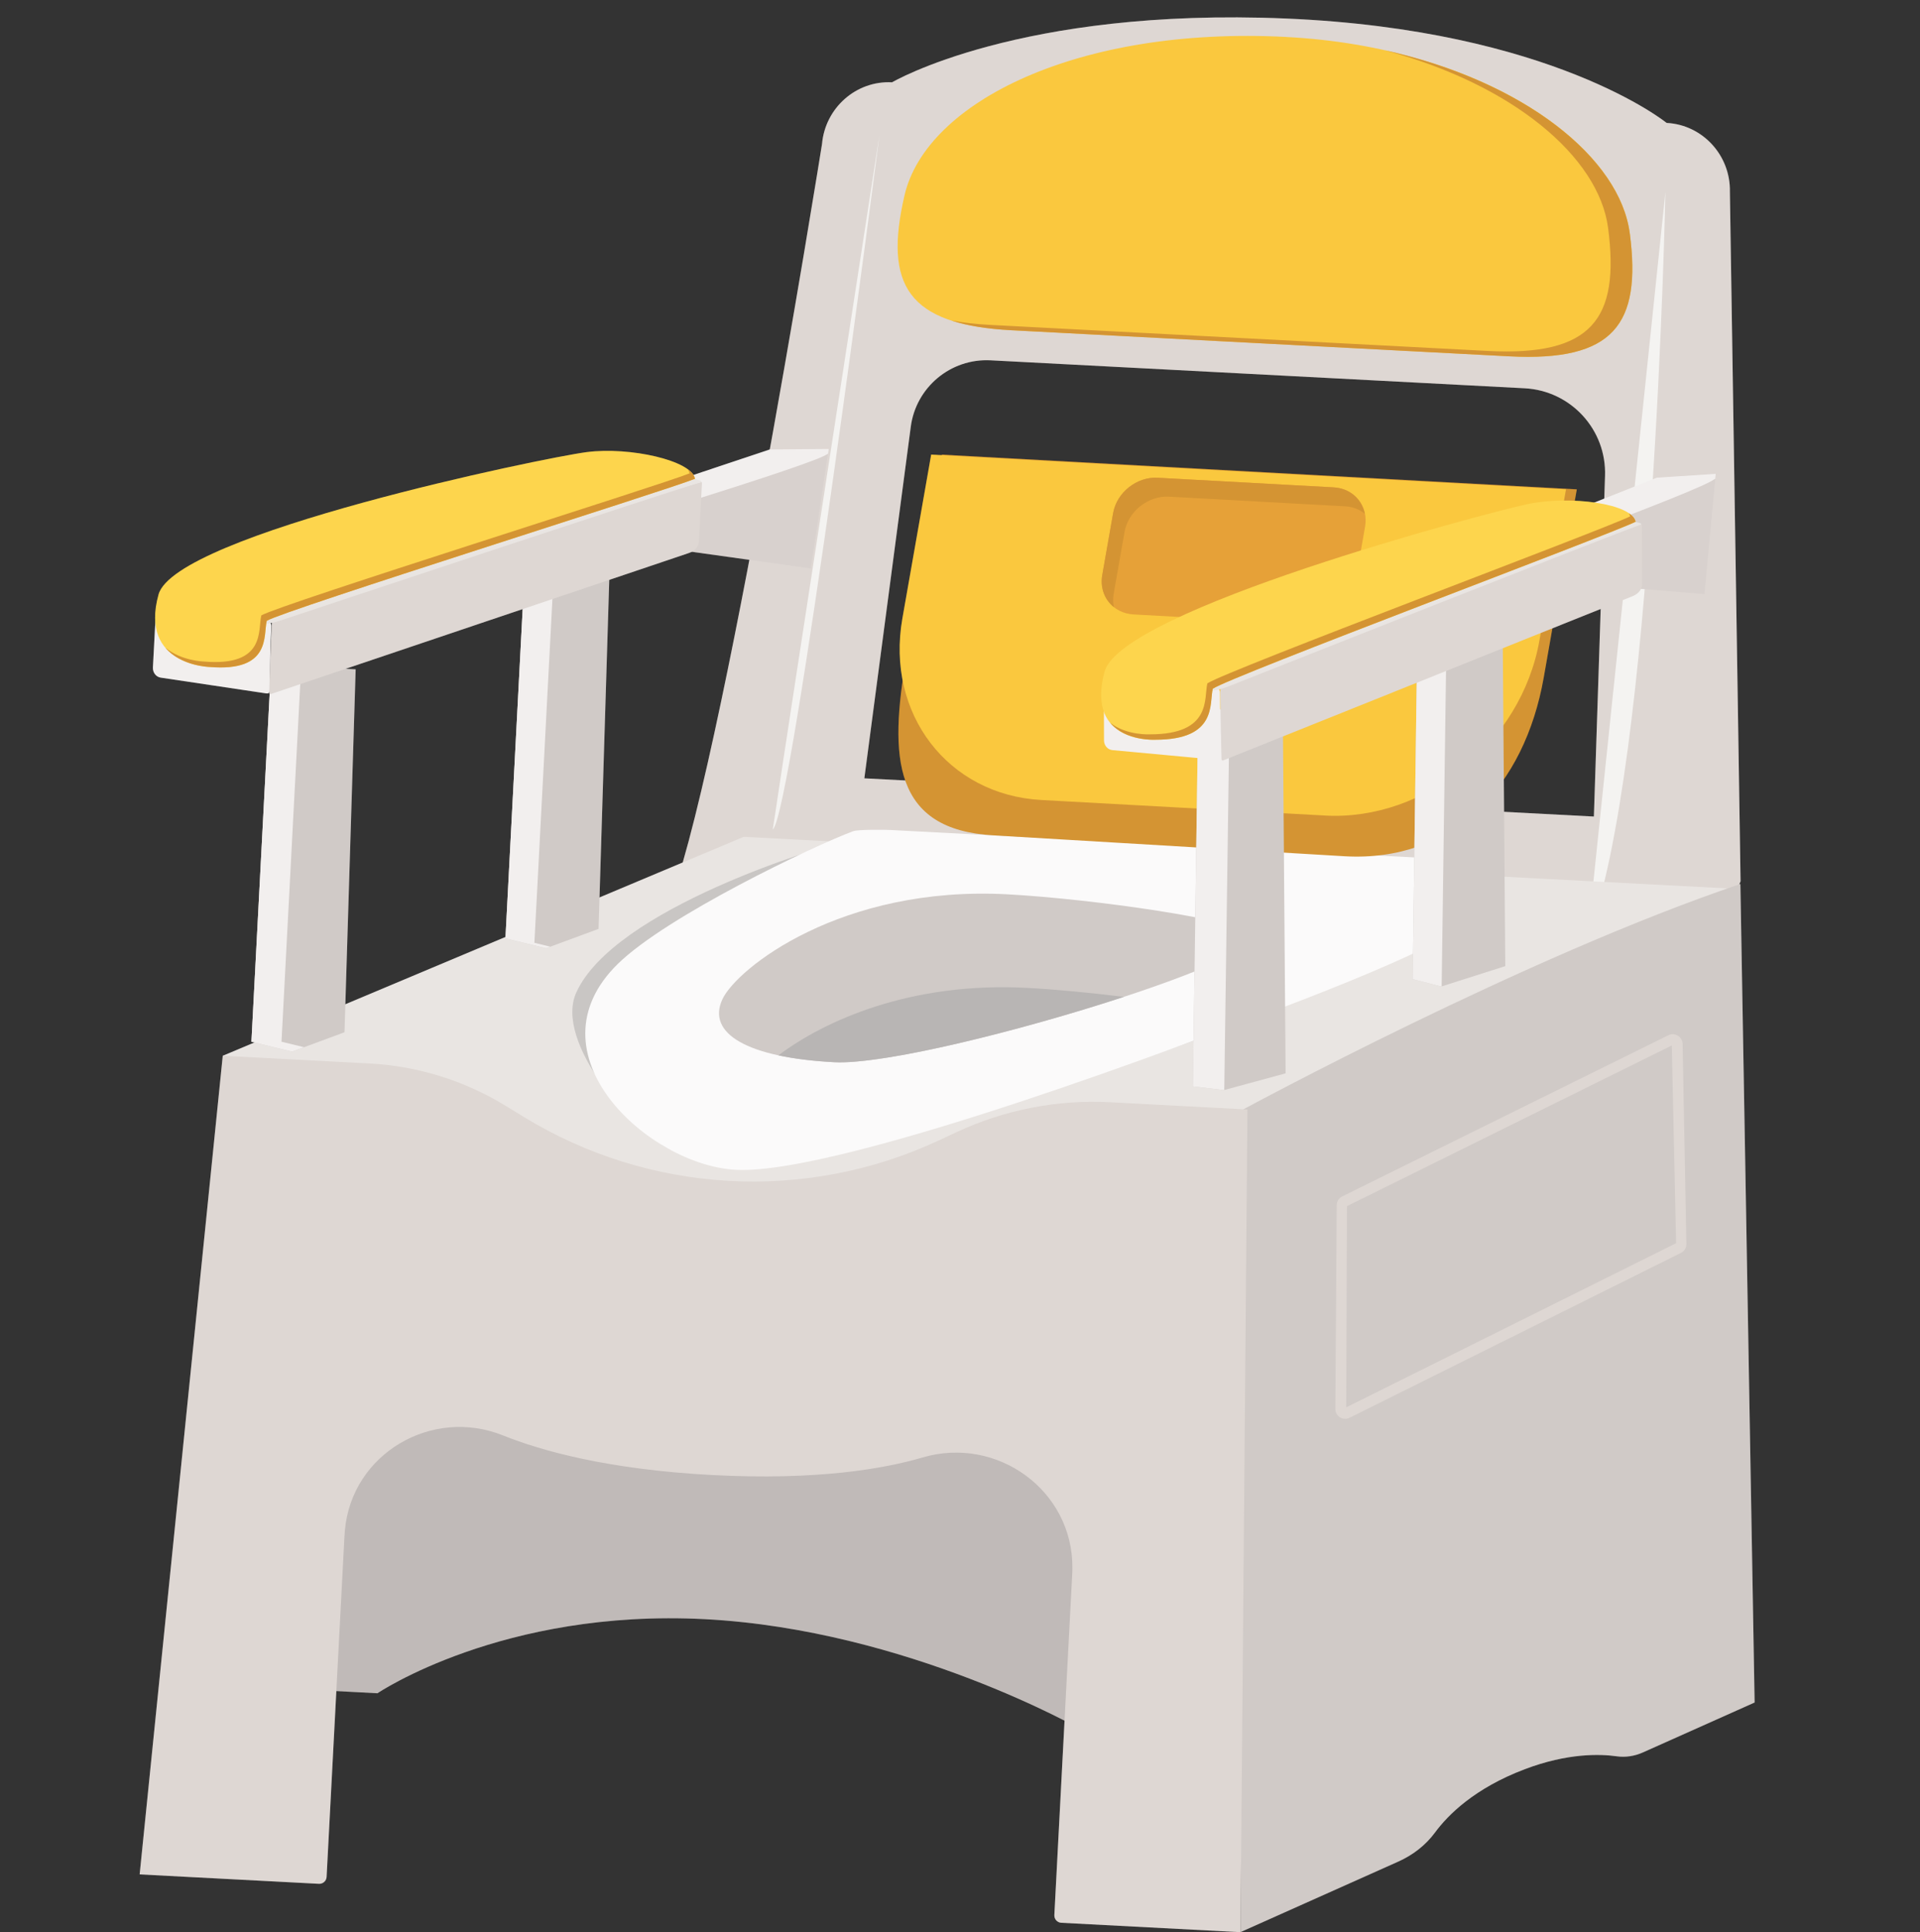 <?xml version="1.0" encoding="UTF-8"?>
<svg xmlns="http://www.w3.org/2000/svg" viewBox="0 0 546.47 550">
  <rect x="0" y="0" width="546.47" height="550" fill="#333333" stroke="none"/>
  <defs>
    <style>
      .cls-1 {
        fill: none;
      }

      .cls-2 {
        fill: #c9c6c4;
      }

      .cls-3 {
        fill: #fbfafa;
      }

      .cls-4 {
        fill: #d8d1ce;
      }

      .cls-5 {
        mix-blend-mode: multiply;
        opacity: .2;
      }

      .cls-6 {
        fill: #c0bab8;
      }

      .cls-7 {
        fill: #e6a138;
      }

      .cls-8 {
        fill: #d49433;
      }

      .cls-9 {
        fill: #e9e5e2;
      }

      .cls-10 {
        fill: #fdd54d;
      }

      .cls-11 {
        isolation: isolate;
      }

      .cls-12 {
        fill: #fac83e;
      }

      .cls-13 {
        fill: #f2efee;
      }

      .cls-14 {
        fill: #d0cac7;
      }

      .cls-15 {
        fill: #ded7d3;
      }

      .cls-16 {
        fill: #b8b5b4;
      }

      .cls-17 {
        fill: #f4f3f1;
      }
    </style>
  </defs>
  <g class="cls-11">
    <g id="_レイヤー_2" data-name="レイヤー 2">
      <g id="_レイヤー_1-2" data-name="レイヤー 1">
        <g>
          <g>
            <g>
              <g>
                <g>
                  <path class="cls-15" d="M489.06,266.83l-247.93-12.99c-21.02-1.18-52.93,8.3-52.93,8.3,14.35-24.39,45.76-221.14,45.76-221.14.9-10.27,9.7-18.1,19.94-17.57,0,0,36.18-21.37,112.09-18.16,75.91,3.21,108.36,29.72,108.36,29.72,10.28.54,18.23,9.27,18.01,19.61l3.04,196.26s-6.43,15.88-6.35,15.97ZM246.03,221.56l207.62,10.88,3.17-96.91c.49-13.17-9.68-24.3-22.85-25l-152.01-7.96c-11.39-.6-21.32,7.7-22.75,19.02l-13.2,99.97Z"></path>
                  <path class="cls-17" d="M474.01,54.66s-3.24,163.58-22.16,212.24l22.16-212.24Z"></path>
                  <path class="cls-17" d="M250.32,38.37s-24.9,193.65-30.37,197.74c5.94-39.66,30.37-197.74,30.37-197.74Z"></path>
                  <path class="cls-6" d="M68.01,376.04l6.37,104.23,33.05,1.74s35.55-24.11,93.22-21.09c57.65,3.02,107.42,31.6,107.42,31.6l31.91,1.68,59.78-93.38c-107.08-6.79-213.97-15.25-321.29-23.74-3.51-.3-6.99-.66-10.47-1.04Z"></path>
                  <path class="cls-9" d="M451.44,250.79l-239.78-12.57-148.26,62.32,4.61,75.49c3.48.38,6.96.74,10.47,1.04,107.33,8.49,214.21,16.94,321.29,23.74l94.6-147.77h0l-42.93-2.25Z"></path>
                  <path class="cls-14" d="M353.07,550l44.9-20.07c4.14-1.85,7.8-4.66,10.49-8.32,3.65-4.95,11.2-12.56,25.54-17.99,12.21-4.63,21.45-4.33,26.12-3.67,2.53.36,5.1-.04,7.44-1.08l31.84-14.23-4.05-233c-61.26,20.66-141.43,64.13-141.43,64.13l-.84,234.23Z"></path>
                  <path class="cls-15" d="M355.05,315.83l-39.1-2.06c-15-.79-29.96,2.12-43.59,8.46l-5.2,2.43c-38.01,17.69-82.35,15.16-118.11-6.73l-5.13-3.14c-11.74-7.2-25.09-11.35-38.84-12.06l-41.68-2.19-23.65,233.03,51.02,2.68c1.15.06,2.12-.81,2.19-1.96v-.02l5.06-96.59c.04-.7.09-1.4.15-2.1,1.97-21.78,24.73-35.12,45.03-26.96,10.89,4.37,29.83,9.7,59.6,11.27,29.77,1.56,48.82-1.78,59.78-5,21.23-6.25,42.87,9.41,42.64,31.55,0,.7-.03,1.4-.07,2.1l-5.06,96.59v.02c-.06,1.13.79,2.11,1.93,2.19l51.05,2.68,1.98-234.17Z"></path>
                  <path class="cls-2" d="M239.69,239.7c-5.76,1.16-64.94,18.92-75.7,42.9-6.29,14.06,16.09,39.4,26.69,44.56,11.67,5.69,26.39,2.72,38.91-.32l47.33-11.47s110.42-27.9,111.48-48.11c1.06-20.19,1.6-9.65-2.33-16.19-3.94-6.55-146.39-11.37-146.39-11.37Z"></path>
                  <path class="cls-3" d="M253.49,236.27c-1.51-.08-9.27-.18-10.69.35-11.29,4.2-52.96,24.07-66.94,37.75-26.12,25.55,8.69,57.32,33.55,58.63,31.12,1.64,140.4-40.56,140.4-40.56,0,0,65.94-23.49,68.97-31.5,3.01-7.91-2.71-16.15-5.7-16.31-29.55-1.56-143.14-7.5-159.59-8.36Z"></path>
                  <path class="cls-14" d="M356.52,265.99c6.62,7.04-94.51,37.68-119.07,36.38-24.55-1.29-36.43-8.1-31.83-17.94,4.1-8.76,33.78-32.42,81.17-29.85,24.55,1.35,65.84,7.28,69.72,11.41Z"></path>
                  <path class="cls-16" d="M292.5,281.22c-33.35-1.82-57.88,9.36-70.95,19.2,4.48.97,9.79,1.63,15.9,1.95,13.99.74,52.82-8.89,82.43-18.6-9.65-1.19-19.4-2.12-27.38-2.55Z"></path>
                  <path class="cls-1" d="M181.12,306.71c2.91,3.49,28.84,15.78,83.65,8.72"></path>
                  <path class="cls-1" d="M259.35,255.37c-47.86,4.51-64.55,32.06-54.08,39.47,6.54,4.63,24.67,9.19,45.36,6.94,20.7-2.23,70.47-14.87,92.71-26.5"></path>
                  <path class="cls-1" d="M356.96,266.42c.58-11.05-65.59-12.66-83.32-11.52"></path>
                  <g>
                    <polygon class="cls-14" points="155.43 269.93 143.86 267.11 149.47 159.84 173.53 161.1 170.36 264.42 155.43 269.93"></polygon>
                    <polygon class="cls-13" points="152.1 268.38 157.72 161.11 173.5 161.93 173.53 161.1 149.47 159.84 143.86 267.11 155.43 269.93 156.64 269.49 152.1 268.38"></polygon>
                    <path class="cls-13" d="M219.1,127.94l-38.14,12.74c4.18.21,8.75,2.1,11.66,3.21,10.34-3.04,13.94-2.43,24.28-5.62,6.86-2.02,12.94-5.34,18.76-9.08l.21-1.38-16.77.13Z"></path>
                    <path class="cls-4" d="M235.66,129.19c-2.7,1.74-17.58,6.67-43.04,14.7-.32,1.82-.45,8.32-.67,12.5l38.82,5.42,4.89-32.62Z"></path>
                    <polygon class="cls-14" points="83.13 299.36 71.56 296.54 77.18 189.27 101.23 190.53 98.05 293.85 83.13 299.36"></polygon>
                    <polygon class="cls-13" points="80.12 296.54 85.72 189.71 77.18 189.27 71.56 296.54 83.13 299.36 86.53 298.1 80.12 296.54"></polygon>
                    <path class="cls-13" d="M75.96,176.67c-4.96-.58-21.38-2.7-30.43-3.28-.62-.04-1.15.47-1.19,1.13l-.82,15.48c-.08,1.44.89,2.7,2.23,2.9l30.03,4.49c1.15.18,1.03-.96,1.04-2.2.03-5.65.11-11.3.41-16.91.04-.83-.5-1.54-1.27-1.61Z"></path>
                    <path class="cls-15" d="M198.93,154.05l.86-16.54c.01-.17-.13-.29-.28-.25-9.46,2.19-111.32,36.01-121.32,39.3-.47.16-.81.59-.84,1.1-.33,6.29-.68,17.19-.74,19.59-.01.23.22.4.45.33l119-40.15c1.83-.62,2.8-1.9,2.87-3.38Z"></path>
                    <path class="cls-9" d="M70.3,177.48c3.15.48,6.36.21,9.37-.79,21.14-7.03,108.57-36.09,119.83-39.43.72-.22-.78-.98-4.7-1.21l-30.63-2.68c-1.95-.21-3.92,0-5.79.63l-113.49,38.27c-.7.24-.6,1.26.13,1.37l25.28,3.84Z"></path>
                  </g>
                  <path class="cls-15" d="M382.85,403.88c-.74,0-1.47-.3-1.99-.83-.52-.53-.8-1.23-.79-1.98l.39-58.02c.02-1.06.61-2,1.55-2.47l92.88-45.91c1.79-.89,3.97.48,4.01,2.45l1.07,57c.02,1.07-.58,2.06-1.55,2.54l-94.33,46.94c-.39.19-.81.29-1.24.29ZM475.83,297.6l-92.45,45.74-.22,57.28,93.9-46.73-1.23-56.28Z"></path>
                  <g>
                    <path class="cls-8" d="M382.84,243.75l-100.02-5.95c-28.52-1.56-29.91-21.93-24.81-50.96l10.09-57.43,180.69,9.89-9.4,53.49c-5.49,31.21-25.89,52.64-56.55,50.96Z"></path>
                    <path class="cls-12" d="M377.1,232.15l-80.72-4.42c-26.61-1.46-44.31-24.59-39.55-51.66l8.2-46.66,180.68,9.89-7.55,42.98c-5.12,29.11-32.45,51.44-61.05,49.88Z"></path>
                    <path class="cls-7" d="M379.62,138.73c5.92.33,9.93,5.37,8.9,11.22l-3.1,17.66c-1.03,5.85-6.71,10.36-12.64,10.04l-50.15-2.74c-5.92-.33-9.92-5.37-8.9-11.21l3.1-17.67c1.03-5.85,6.72-10.36,12.65-10.04l50.14,2.74Z"></path>
                    <path class="cls-8" d="M316.97,169.08l3.1-17.67c1.03-5.84,6.72-10.35,12.64-10.03l50.14,2.75c2.18.12,4.09.88,5.6,2.1-.83-4.12-4.23-7.23-8.84-7.49l-50.14-2.74c-5.92-.33-11.61,4.18-12.65,10.04l-3.1,17.67c-.64,3.69.72,7.06,3.31,9.12-.24-1.17-.3-2.42-.06-3.73Z"></path>
                  </g>
                  <polygon class="cls-14" points="365.91 305.54 365.11 202.19 341.03 201.85 339.53 309.25 348.37 310.31 365.91 305.54"></polygon>
                  <polygon class="cls-13" points="349.91 205.65 365.13 205.87 365.11 202.19 341.03 201.85 339.53 309.25 348.37 310.31 348.45 310.29 349.91 205.65"></polygon>
                  <polygon class="cls-14" points="428.43 275.02 427.63 171.66 403.54 171.32 402.05 278.72 410.21 280.82 428.43 275.02"></polygon>
                  <polygon class="cls-13" points="411.79 175.12 427.65 175.35 427.63 171.66 403.54 171.32 402.05 278.72 410.21 280.82 410.32 280.78 411.79 175.12"></polygon>
                  <path class="cls-13" d="M471.58,135.97l-37.36,14.86c4.19,0,8.87,1.61,11.82,2.55,10.15-3.63,13.78-3.21,23.93-6.98,6.73-2.41,12.61-6.06,18.22-10.11l.13-1.4-16.74,1.08Z"></path>
                  <path class="cls-4" d="M488.19,136.29c-2.61,1.89-17.18,7.66-42.15,17.09-.21,1.83.02,8.32.03,12.52l39.07,3.23,3.05-32.85Z"></path>
                  <g>
                    <path class="cls-13" d="M345.87,195.63c-4.99-.31-21.5-1.5-30.57-1.56-.62-.01-1.13.53-1.13,1.2l.05,15.49c0,1.44,1.04,2.65,2.39,2.77l30.23,2.81c1.17.1.98-1.02.92-2.27-.29-5.65-.53-11.28-.53-16.9,0-.82-.59-1.5-1.36-1.54Z"></path>
                    <path class="cls-15" d="M467.38,166.14l-.07-16.56c0-.17-.14-.28-.31-.23-9.31,2.72-109.11,42.2-118.91,46.05-.47.19-.77.64-.77,1.15.02,6.3.28,17.19.35,19.61,0,.23.25.38.47.3l116.57-46.77c1.79-.73,2.68-2.06,2.68-3.53Z"></path>
                    <path class="cls-9" d="M340.27,196.76c3.17.3,6.35-.17,9.31-1.34,20.72-8.2,106.37-42.11,117.42-46.08.71-.25-.83-.93-4.76-.95l-30.73-.94c-1.96-.1-3.92.22-5.75.96l-111.17,44.58c-.68.28-.54,1.29.21,1.36l25.46,2.42Z"></path>
                  </g>
                </g>
                <path class="cls-12" d="M366.17,10.53c54.38,2.85,94.3,29.73,97.7,55.91,3.36,25.91-4.61,36.55-34.27,34.99l-141.74-7.43c-29.66-1.56-36.31-12.93-30.42-38.38,6.17-26.63,49.6-48.2,108.73-45.1Z"></path>
                <path class="cls-8" d="M463.87,66.45c-2.78-21.44-30.08-43.33-69.73-52.13,36.27,9.62,60.93,30.29,63.56,50.59,3.37,25.91-4.61,36.55-34.26,34.99l-141.74-7.42c-4.07-.21-7.67-.63-10.9-1.23,4.54,1.48,10.15,2.4,17.07,2.76l141.74,7.43c29.66,1.55,37.63-9.08,34.27-34.99Z"></path>
              </g>
              <path class="cls-10" d="M59.62,189.85s-20.07-.46-14.5-20.61c4.76-17.22,109.49-38.94,121.86-40.54,12.23-1.59,29.92,2.38,30.83,7.58-7.7,3.17-116.45,37.25-121.88,40.43-1.02,4.08,1.36,14.61-16.31,13.14Z"></path>
              <path class="cls-10" d="M328.87,210.58s-20.07,1.22-14.49-19.39c4.76-17.62,107.95-45.03,120.31-47.67,12.23-2.6,29.92-.14,30.83,5.01-7.7,3.8-114.91,43.9-120.35,47.54-1.02,4.18,1.36,14.51-16.31,14.51Z"></path>
              <path class="cls-8" d="M463.64,146.13c.16.28.28.57.34.86-7.7,3.81-114.9,43.9-120.34,47.54-1.02,4.18,1.36,14.51-16.31,14.51,0,0-6.75.38-11.34-3.31,4.4,5.32,12.88,4.84,12.88,4.84,17.67,0,15.29-10.34,16.31-14.51,5.44-3.64,112.64-43.73,120.35-47.54-.16-.89-.84-1.69-1.88-2.41Z"></path>
              <path class="cls-8" d="M195.73,133.57c.26.38.47.78.53,1.18-7.7,3.17-116.45,37.25-121.88,40.43-1.02,4.08,1.36,14.61-16.31,13.14,0,0-6.43-.15-11-3.94,4.48,5.27,12.54,5.48,12.54,5.48,17.67,1.47,15.29-9.06,16.31-13.14,5.44-3.17,114.18-37.26,121.88-40.43-.17-.96-.91-1.87-2.08-2.72Z"></path>
            </g>
            <g class="cls-5">
              <g>
                <g>
                  <path class="cls-15" d="M489.06,266.83l-247.93-12.99c-21.02-1.18-52.93,8.3-52.93,8.3,14.35-24.39,45.76-221.14,45.76-221.14.9-10.27,9.7-18.1,19.94-17.57,0,0,36.18-21.37,112.09-18.16,75.91,3.21,108.36,29.72,108.36,29.72,10.28.54,18.23,9.27,18.01,19.61l3.04,196.26s-6.43,15.88-6.35,15.97ZM246.03,221.56l207.62,10.88,3.17-96.91c.49-13.17-9.68-24.3-22.85-25l-152.01-7.96c-11.39-.6-21.32,7.7-22.75,19.02l-13.2,99.97Z"></path>
                  <path class="cls-17" d="M474.01,54.66s-3.24,163.58-22.16,212.24l22.16-212.24Z"></path>
                  <path class="cls-17" d="M250.32,38.37s-24.9,193.65-30.37,197.74c5.94-39.66,30.37-197.74,30.37-197.74Z"></path>
                  <path class="cls-6" d="M68.01,376.04l6.37,104.23,33.05,1.74s35.55-24.11,93.22-21.09c57.65,3.02,107.42,31.6,107.42,31.6l31.91,1.68,59.78-93.38c-107.08-6.79-213.97-15.25-321.29-23.74-3.51-.3-6.99-.66-10.47-1.04Z"></path>
                  <path class="cls-9" d="M451.44,250.79l-239.78-12.57-148.26,62.32,4.61,75.49c3.48.38,6.96.74,10.47,1.04,107.33,8.49,214.21,16.94,321.29,23.74l94.6-147.77h0l-42.93-2.25Z"></path>
                  <path class="cls-14" d="M353.07,550l44.9-20.07c4.14-1.85,7.8-4.66,10.49-8.32,3.65-4.95,11.2-12.56,25.54-17.99,12.21-4.63,21.45-4.33,26.12-3.67,2.53.36,5.1-.04,7.44-1.08l31.84-14.23-4.05-233c-61.26,20.66-141.43,64.13-141.43,64.13l-.84,234.23Z"></path>
                  <path class="cls-15" d="M355.05,315.83l-39.1-2.06c-15-.79-29.96,2.12-43.59,8.46l-5.2,2.43c-38.01,17.69-82.35,15.16-118.11-6.73l-5.13-3.14c-11.74-7.2-25.09-11.35-38.84-12.06l-41.68-2.19-23.65,233.03,51.02,2.68c1.15.06,2.12-.81,2.19-1.96v-.02l5.06-96.59c.04-.7.09-1.4.15-2.1,1.97-21.78,24.73-35.12,45.03-26.96,10.89,4.37,29.83,9.7,59.6,11.27,29.77,1.56,48.82-1.78,59.78-5,21.23-6.25,42.87,9.41,42.64,31.55,0,.7-.03,1.4-.07,2.1l-5.06,96.59v.02c-.06,1.13.79,2.11,1.93,2.19l51.05,2.68,1.98-234.17Z"></path>
                  <path class="cls-2" d="M239.69,239.7c-5.76,1.16-64.94,18.92-75.7,42.9-6.29,14.06,16.09,39.4,26.69,44.56,11.67,5.69,26.39,2.72,38.91-.32l47.33-11.47s110.42-27.9,111.48-48.11c1.06-20.19,1.6-9.65-2.33-16.19-3.94-6.55-146.39-11.37-146.39-11.37Z"></path>
                  <path class="cls-3" d="M253.49,236.27c-1.51-.08-9.27-.18-10.69.35-11.29,4.2-52.96,24.07-66.94,37.75-26.12,25.55,8.69,57.32,33.55,58.63,31.12,1.64,140.4-40.56,140.4-40.56,0,0,65.94-23.49,68.97-31.5,3.01-7.91-2.71-16.15-5.7-16.31-29.55-1.56-143.14-7.5-159.59-8.36Z"></path>
                  <path class="cls-14" d="M356.52,265.99c6.62,7.04-94.51,37.68-119.07,36.38-24.55-1.29-36.43-8.1-31.83-17.94,4.1-8.76,33.78-32.42,81.17-29.85,24.55,1.35,65.84,7.28,69.72,11.41Z"></path>
                  <path class="cls-16" d="M292.5,281.22c-33.35-1.82-57.88,9.36-70.95,19.2,4.48.97,9.79,1.63,15.9,1.95,13.99.74,52.82-8.89,82.43-18.6-9.65-1.19-19.4-2.12-27.38-2.55Z"></path>
                  <path class="cls-1" d="M181.12,306.71c2.91,3.49,28.84,15.78,83.65,8.72"></path>
                  <path class="cls-1" d="M259.35,255.37c-47.86,4.51-64.55,32.06-54.08,39.47,6.54,4.63,24.67,9.19,45.36,6.94,20.7-2.23,70.47-14.87,92.71-26.5"></path>
                  <path class="cls-1" d="M356.96,266.42c.58-11.05-65.59-12.66-83.32-11.52"></path>
                  <g>
                    <polygon class="cls-14" points="155.43 269.93 143.86 267.11 149.47 159.84 173.53 161.1 170.36 264.42 155.43 269.93"></polygon>
                    <polygon class="cls-13" points="152.1 268.38 157.72 161.11 173.5 161.93 173.53 161.1 149.47 159.84 143.86 267.11 155.43 269.93 156.64 269.49 152.1 268.38"></polygon>
                    <path class="cls-13" d="M219.1,127.94l-38.14,12.74c4.18.21,8.75,2.1,11.66,3.21,10.34-3.04,13.94-2.43,24.28-5.62,6.86-2.02,12.94-5.34,18.76-9.08l.21-1.38-16.77.13Z"></path>
                    <path class="cls-4" d="M235.66,129.19c-2.7,1.74-17.58,6.67-43.04,14.7-.32,1.82-.45,8.32-.67,12.5l38.82,5.42,4.89-32.62Z"></path>
                    <polygon class="cls-14" points="83.13 299.36 71.56 296.54 77.18 189.27 101.23 190.53 98.05 293.85 83.13 299.36"></polygon>
                    <polygon class="cls-13" points="80.12 296.54 85.72 189.71 77.18 189.27 71.56 296.54 83.13 299.36 86.53 298.1 80.12 296.54"></polygon>
                    <path class="cls-13" d="M75.96,176.67c-4.96-.58-21.38-2.7-30.43-3.28-.62-.04-1.15.47-1.19,1.13l-.82,15.48c-.08,1.44.89,2.7,2.23,2.9l30.03,4.49c1.15.18,1.03-.96,1.04-2.2.03-5.65.11-11.3.41-16.91.04-.83-.5-1.54-1.27-1.61Z"></path>
                    <path class="cls-15" d="M198.93,154.05l.86-16.54c.01-.17-.13-.29-.28-.25-9.46,2.19-111.32,36.01-121.32,39.3-.47.16-.81.59-.84,1.1-.33,6.29-.68,17.19-.74,19.59-.01.23.22.4.45.33l119-40.15c1.83-.62,2.8-1.9,2.87-3.38Z"></path>
                    <path class="cls-9" d="M70.3,177.48c3.15.48,6.36.21,9.37-.79,21.14-7.03,108.57-36.09,119.83-39.43.72-.22-.78-.98-4.7-1.21l-30.63-2.68c-1.95-.21-3.92,0-5.79.63l-113.49,38.27c-.7.24-.6,1.26.13,1.37l25.28,3.84Z"></path>
                  </g>
                  <path class="cls-15" d="M382.85,403.88c-.74,0-1.47-.3-1.99-.83-.52-.53-.8-1.23-.79-1.98l.39-58.02c.02-1.06.61-2,1.55-2.47l92.88-45.91c1.79-.89,3.97.48,4.01,2.45l1.07,57c.02,1.07-.58,2.06-1.55,2.54l-94.33,46.94c-.39.19-.81.29-1.24.29ZM475.83,297.6l-92.45,45.74-.22,57.28,93.9-46.73-1.23-56.28Z"></path>
                  <g>
                    <path class="cls-8" d="M382.84,243.75l-100.02-5.95c-28.52-1.56-29.91-21.93-24.81-50.96l10.09-57.43,180.69,9.89-9.4,53.49c-5.49,31.21-25.89,52.64-56.55,50.96Z"></path>
                    <path class="cls-12" d="M377.1,232.15l-80.72-4.42c-26.61-1.46-44.31-24.59-39.55-51.66l8.2-46.66,180.68,9.89-7.55,42.98c-5.12,29.11-32.45,51.44-61.05,49.88Z"></path>
                    <path class="cls-7" d="M379.62,138.73c5.92.33,9.93,5.37,8.9,11.22l-3.1,17.66c-1.03,5.85-6.71,10.36-12.64,10.04l-50.15-2.74c-5.92-.33-9.92-5.37-8.9-11.21l3.1-17.67c1.03-5.85,6.72-10.36,12.65-10.04l50.14,2.74Z"></path>
                    <path class="cls-8" d="M316.97,169.08l3.1-17.67c1.03-5.84,6.72-10.35,12.64-10.03l50.14,2.75c2.18.12,4.09.88,5.6,2.1-.83-4.12-4.23-7.23-8.84-7.49l-50.14-2.74c-5.92-.33-11.61,4.18-12.65,10.04l-3.1,17.67c-.64,3.69.72,7.06,3.31,9.12-.24-1.17-.3-2.42-.06-3.73Z"></path>
                  </g>
                  <polygon class="cls-14" points="365.91 305.54 365.11 202.19 341.03 201.85 339.53 309.25 348.37 310.31 365.91 305.54"></polygon>
                  <polygon class="cls-13" points="349.91 205.65 365.13 205.87 365.11 202.19 341.03 201.85 339.53 309.25 348.37 310.31 348.45 310.29 349.91 205.65"></polygon>
                  <polygon class="cls-14" points="428.43 275.02 427.63 171.66 403.54 171.32 402.05 278.72 410.21 280.82 428.43 275.02"></polygon>
                  <polygon class="cls-13" points="411.79 175.12 427.65 175.35 427.63 171.66 403.54 171.32 402.05 278.72 410.21 280.82 410.32 280.78 411.79 175.12"></polygon>
                  <path class="cls-13" d="M471.58,135.97l-37.36,14.86c4.19,0,8.87,1.61,11.82,2.55,10.15-3.63,13.78-3.21,23.93-6.98,6.73-2.41,12.61-6.06,18.22-10.11l.13-1.4-16.74,1.08Z"></path>
                  <path class="cls-4" d="M488.19,136.29c-2.61,1.89-17.18,7.66-42.15,17.09-.21,1.83.02,8.32.03,12.52l39.07,3.23,3.05-32.85Z"></path>
                  <g>
                    <path class="cls-13" d="M345.87,195.63c-4.99-.31-21.5-1.5-30.57-1.56-.62-.01-1.13.53-1.13,1.2l.05,15.49c0,1.44,1.04,2.65,2.39,2.77l30.23,2.81c1.17.1.98-1.02.92-2.27-.29-5.65-.53-11.28-.53-16.9,0-.82-.59-1.5-1.36-1.54Z"></path>
                    <path class="cls-15" d="M467.38,166.14l-.07-16.56c0-.17-.14-.28-.31-.23-9.31,2.72-109.11,42.2-118.91,46.05-.47.19-.77.64-.77,1.15.02,6.3.28,17.19.35,19.61,0,.23.25.38.47.3l116.57-46.77c1.79-.73,2.68-2.06,2.68-3.53Z"></path>
                    <path class="cls-9" d="M340.27,196.76c3.17.3,6.35-.17,9.31-1.34,20.72-8.2,106.37-42.11,117.42-46.08.71-.25-.83-.93-4.76-.95l-30.73-.94c-1.96-.1-3.92.22-5.75.96l-111.17,44.58c-.68.28-.54,1.29.21,1.36l25.46,2.42Z"></path>
                  </g>
                </g>
                <path class="cls-12" d="M366.17,10.53c54.38,2.85,94.3,29.73,97.7,55.91,3.36,25.91-4.61,36.55-34.27,34.99l-141.74-7.43c-29.66-1.56-36.31-12.93-30.42-38.38,6.17-26.63,49.6-48.2,108.73-45.1Z"></path>
                <path class="cls-8" d="M463.87,66.45c-2.78-21.44-30.08-43.33-69.73-52.13,36.27,9.62,60.93,30.29,63.56,50.59,3.37,25.91-4.61,36.55-34.26,34.99l-141.74-7.42c-4.07-.21-7.67-.63-10.9-1.23,4.54,1.48,10.15,2.4,17.07,2.76l141.74,7.43c29.66,1.55,37.63-9.08,34.27-34.99Z"></path>
              </g>
              <path class="cls-10" d="M59.62,189.85s-20.07-.46-14.5-20.61c4.76-17.22,109.49-38.94,121.86-40.54,12.23-1.59,29.92,2.38,30.83,7.58-7.7,3.17-116.45,37.25-121.88,40.43-1.02,4.08,1.36,14.61-16.31,13.14Z"></path>
              <path class="cls-10" d="M328.87,210.58s-20.07,1.22-14.49-19.39c4.76-17.62,107.95-45.03,120.31-47.67,12.23-2.6,29.92-.14,30.83,5.01-7.7,3.8-114.91,43.9-120.35,47.54-1.02,4.18,1.36,14.51-16.31,14.51Z"></path>
              <path class="cls-8" d="M463.64,146.13c.16.28.28.57.34.86-7.7,3.81-114.9,43.9-120.34,47.54-1.02,4.18,1.36,14.51-16.31,14.51,0,0-6.75.38-11.34-3.31,4.4,5.32,12.88,4.84,12.88,4.84,17.67,0,15.29-10.34,16.31-14.51,5.44-3.64,112.64-43.73,120.35-47.54-.16-.89-.84-1.69-1.88-2.41Z"></path>
              <path class="cls-8" d="M195.73,133.57c.26.38.47.78.53,1.18-7.7,3.17-116.45,37.25-121.88,40.43-1.02,4.08,1.36,14.61-16.31,13.14,0,0-6.43-.15-11-3.94,4.48,5.27,12.54,5.48,12.54,5.48,17.67,1.47,15.29-9.06,16.31-13.14,5.44-3.17,114.18-37.26,121.88-40.43-.17-.96-.91-1.87-2.08-2.72Z"></path>
            </g>
          </g>
          <rect class="cls-1" width="546.47" height="547.32"></rect>
        </g>
      </g>
    </g>
  </g>
</svg>
